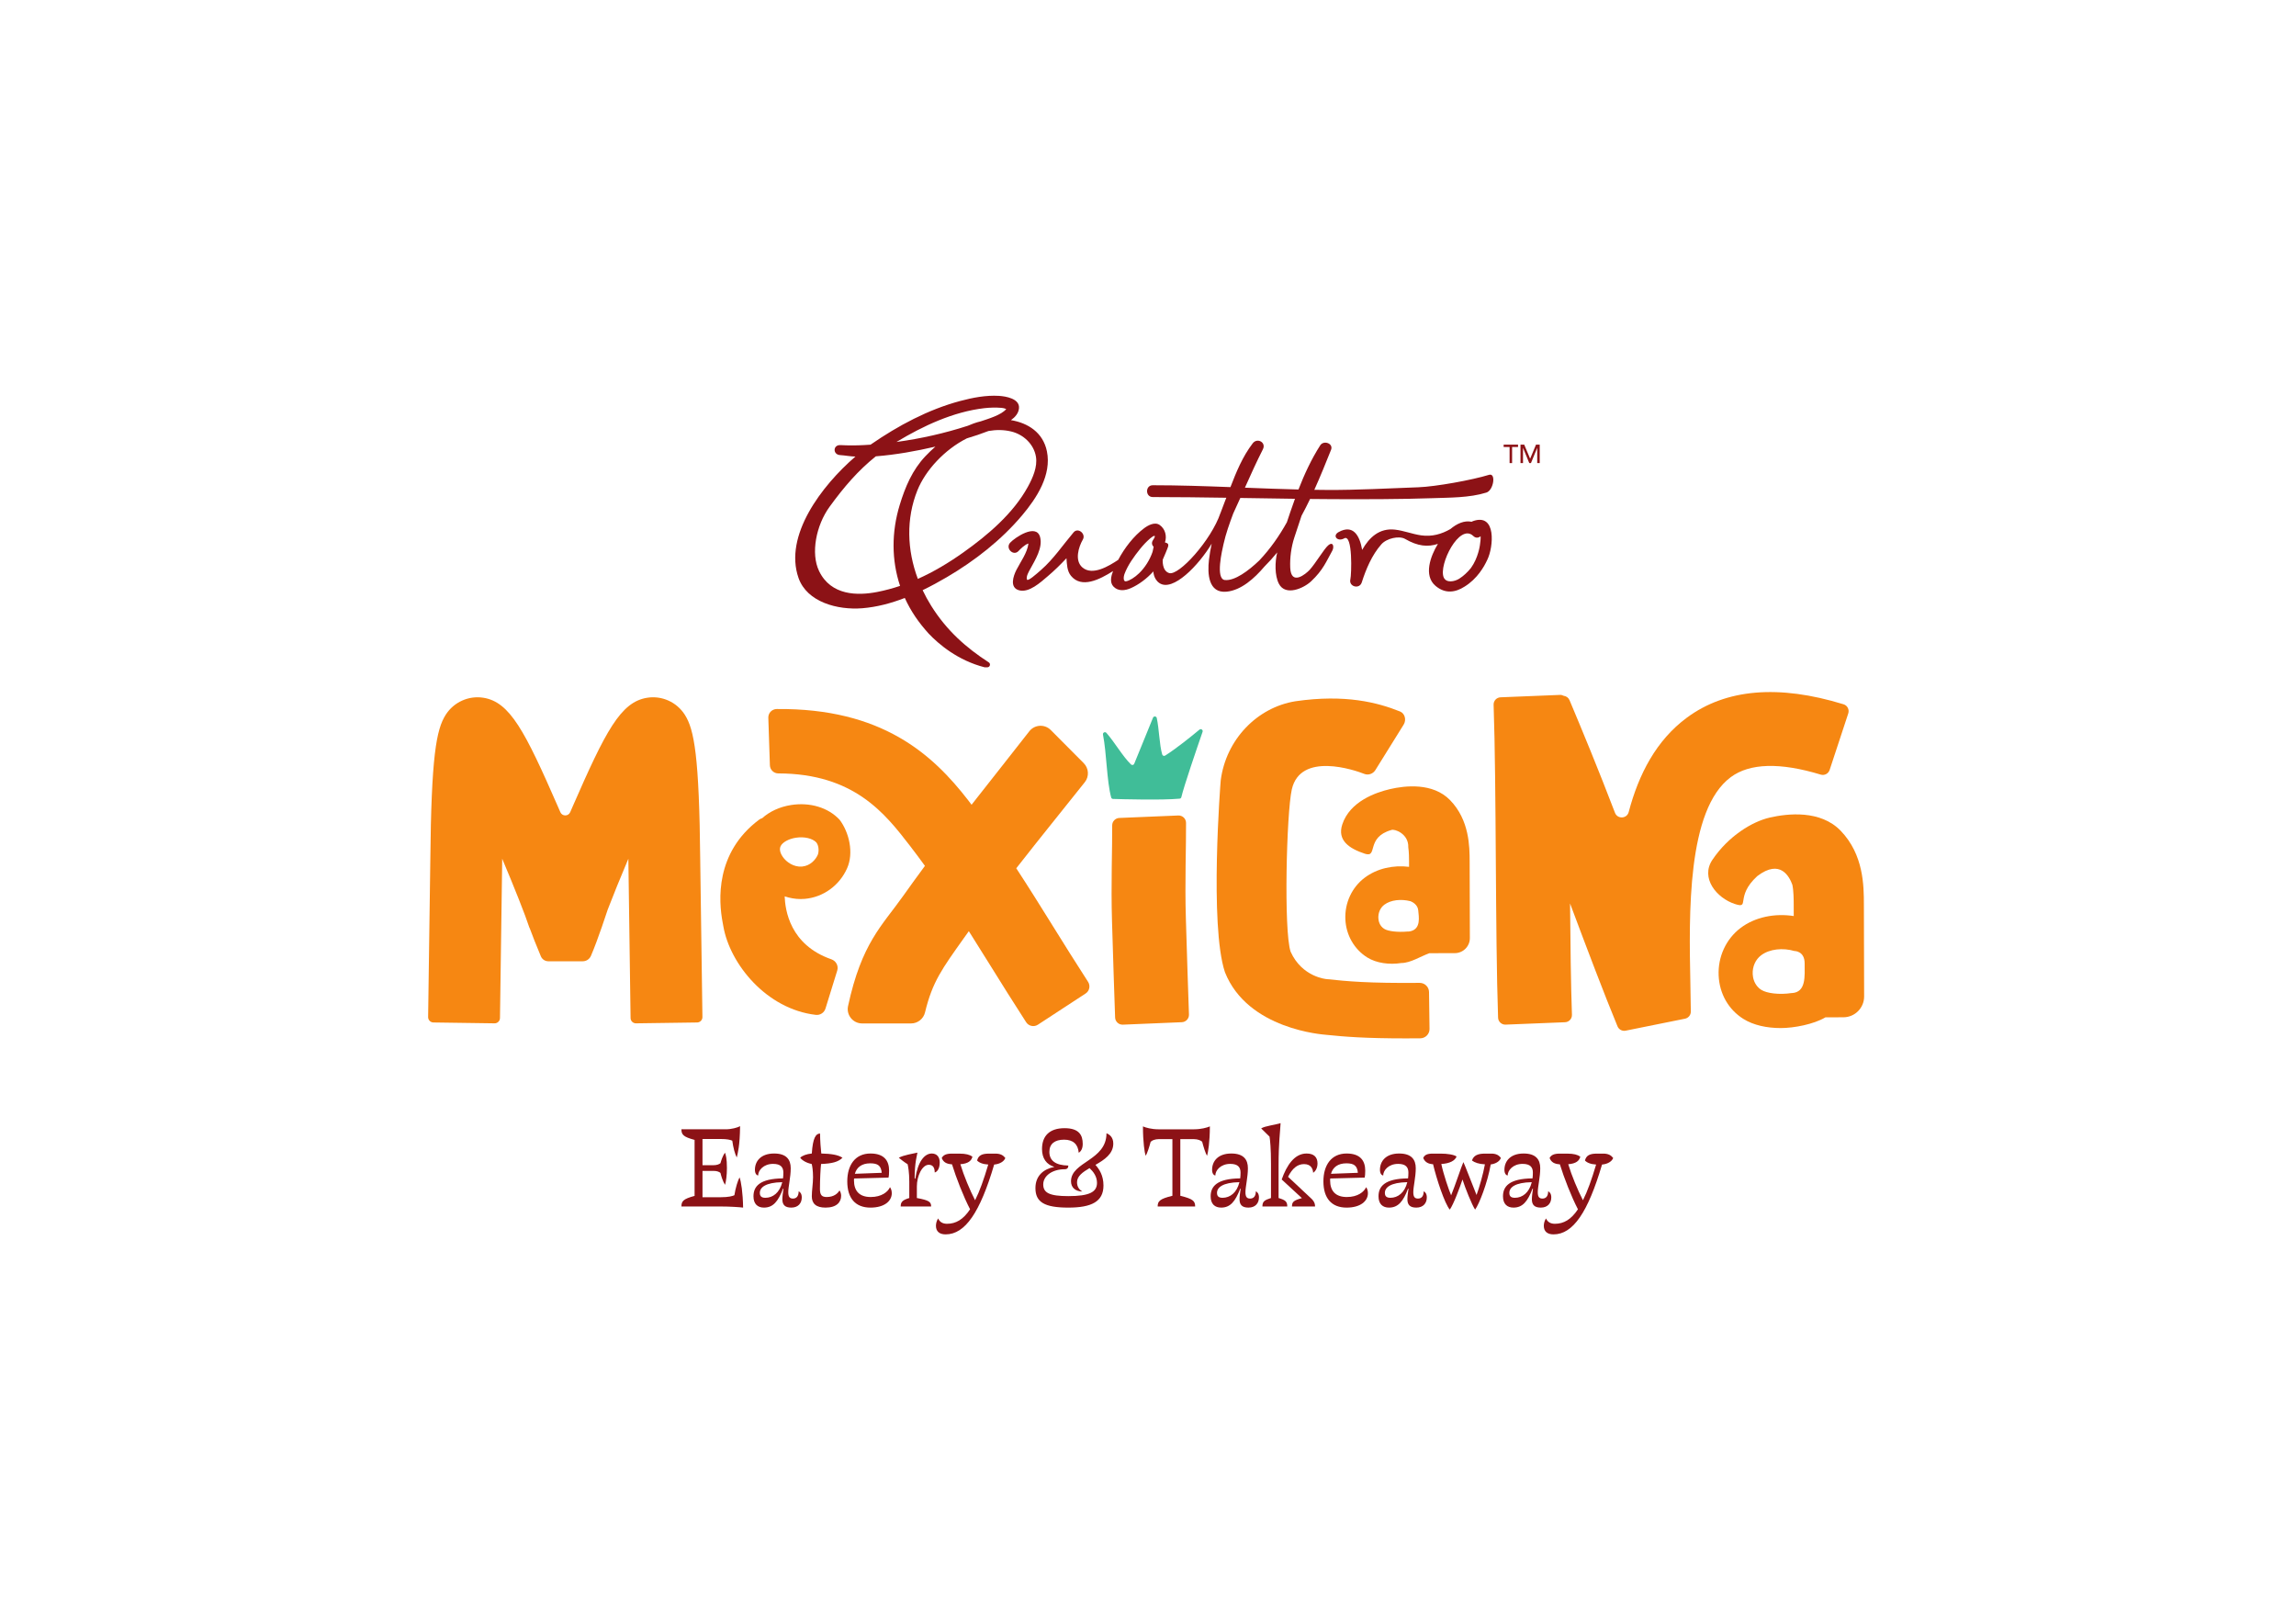 <?xml version="1.0" encoding="UTF-8" standalone="no"?>
<!-- Created with Inkscape (http://www.inkscape.org/) -->

<svg
   version="1.1"
   id="svg1"
   width="1122.52"
   height="793.707"
   viewBox="0 0 1122.52 793.707"
   sodipodi:docname="Quattro-Mexicana Final Logo-02.eps"
   xmlns:inkscape="http://www.inkscape.org/namespaces/inkscape"
   xmlns:sodipodi="http://sodipodi.sourceforge.net/DTD/sodipodi-0.dtd"
   xmlns="http://www.w3.org/2000/svg"
   xmlns:svg="http://www.w3.org/2000/svg">
  <defs
     id="defs1" />
  <sodipodi:namedview
     id="namedview1"
     pagecolor="#ffffff"
     bordercolor="#000000"
     borderopacity="0.25"
     inkscape:showpageshadow="2"
     inkscape:pageopacity="0.0"
     inkscape:pagecheckerboard="0"
     inkscape:deskcolor="#d1d1d1">
    <inkscape:page
       x="0"
       y="0"
       inkscape:label="1"
       id="page1"
       width="1122.52"
       height="793.707"
       margin="0"
       bleed="0" />
  </sodipodi:namedview>
  <g
     id="g1"
     inkscape:groupmode="layer"
     inkscape:label="1">
    <g
       id="group-R5">
      <path
         id="path2"
         d="m 5440.53,3967.44 c -0.2,-1.61 -0.44,-3.24 -0.65,-4.86 l -0.02,-0.01 c 0,0 -6.09,-45.48 -32.36,-81.78 -0.37,-0.5 -0.7,-0.95 -1.06,-1.44 -12.15,-15.02 -26.7,-28.6 -42.22,-38.47 -16.74,-10.63 -47.86,-17.27 -57.27,4.87 -19.5,45.89 58.05,201.36 108.91,151.92 8.97,-8.72 19.57,-6.99 26.81,-0.7 0.72,-10.35 -1.32,-23.24 -2.14,-29.53 z m -26.21,84.9 c -1.76,-0.63 -3.32,-1.43 -4.72,-2.32 -27.04,5.89 -54.64,-7.14 -77.87,-26.62 -32.89,-19.08 -68.24,-28.82 -107.46,-23.32 -32.63,4.58 -63.52,17.31 -96.32,21.05 -57.5,6.53 -94.76,-28.69 -120.72,-74.36 -8.97,52.71 -33.12,94.9 -86.4,65.46 -24.5,-13.52 -4.34,-36.9 20.19,-23.37 l 0.03,0.21 c 32.34,17.87 26.98,-134.35 22.88,-150.34 -6.96,-27.22 33.39,-38.1 41.86,-11.54 15.39,48.29 37.13,100.44 71.95,139.91 19.82,22.49 65.74,32.36 87.4,19.82 46.73,-27.09 83.47,-30.35 120.56,-18.17 -27.29,-44.85 -53.66,-116.31 -8.66,-154.36 35.72,-30.23 73.44,-24.11 106.54,-2.72 v -0.04 c 46.82,28.74 72.22,73.65 83.21,97.77 0.11,0.22 0.24,0.46 0.36,0.7 23.05,46.38 34.71,173.71 -52.83,142.24"
         style="fill:#8c1216;fill-opacity:1;fill-rule:nonzero;stroke:none"
         transform="matrix(0.133,0,0,-0.133,0,793.707)" />
      <path
         id="path3"
         d="m 4730.49,4048.17 c -27.63,-49.5 -60.18,-96.71 -101.29,-140.24 -40.36,-38.6 -90.14,-75.32 -126.37,-72.05 -36.06,3.27 -9.72,111.73 -5.26,131.89 8.67,39.04 21.97,75.66 35.61,112.38 8.87,19.06 17.54,38.21 26.15,57.4 66.98,-1.08 133.96,-2.18 200.93,-3.05 -6.1,-16.73 -11.98,-33.54 -17.72,-50.37 -4.07,-11.95 -8.03,-23.96 -12.05,-35.96 z m -489.77,-90.26 c -1.52,-5.69 -2.85,-11.85 -3.91,-18.28 -10.12,-29.93 -28.49,-58.51 -49.54,-78.79 -16.27,-15.68 -35.39,-27.43 -47.62,-29.53 -12.8,-2.19 -8.66,19.83 -6.44,25.9 12.28,33.38 35.38,65.12 57.41,92.62 11.22,13.98 23.52,27.04 37.02,38.82 13.35,11.64 25.52,15.91 10.78,-6.07 -6.37,-9.47 -3.88,-18.63 2.3,-24.67 z m 641.63,5.37 c -15.34,-13.14 -45.99,-65.6 -67.75,-89.52 -13.95,-15.36 -68.87,-61.08 -71.79,7.75 -1.55,36.84 3.83,76.12 15.05,110.49 8.69,26.73 17.49,53.43 26.49,80.07 11.03,20.24 21.44,40.86 31.43,61.75 27.56,-0.29 55.12,-0.52 82.69,-0.66 109.11,-0.56 255.61,-0.39 364.67,3.54 65.21,2.35 137.72,1.12 200.74,20.64 26.64,8.24 36.49,73.55 9.68,65.24 -61.7,-19.1 -196.3,-43.46 -260.11,-45.75 -109.74,-3.95 -224.06,-10.43 -333.86,-9.85 -16.12,0.08 -32.17,0.27 -48.19,0.51 21.75,48.14 41.66,97.44 61.43,146.84 9.53,23.78 -26.98,36.48 -39.65,16.73 -32.74,-51.1 -58.1,-106.05 -80.05,-162.42 -66.05,1.6 -131.5,4.11 -196.88,6.68 21.2,47.4 42.57,94.75 66.08,141.06 12.99,25.57 -20.83,43.73 -37.47,21.91 -37.47,-49.17 -60.04,-104.52 -81.82,-160.89 -94.38,3.63 -188.98,6.83 -285.49,6.89 -27.99,0.01 -27.99,-43.38 0,-43.41 90.14,-0.05 180.26,-1.17 270.38,-2.54 -1.72,-4.4 -3.45,-8.8 -5.22,-13.2 -5.6,-13.99 -10.89,-28.05 -15.96,-42.17 -0.16,-0.34 -0.33,-0.67 -0.49,-1.01 -33.7,-99.61 -153.2,-231.71 -188.66,-220.4 -27.37,8.74 -23.4,49.84 -23.4,49.84 l 0.27,-0.16 c 0.01,0.1 0.01,0.19 0.02,0.29 6.67,14.83 15.35,36.04 16.91,40.44 2.08,5.83 5.43,12.92 1.25,17.51 -1.79,1.97 -6.05,3.55 -10.33,4.72 7.8,22.85 1.23,49.47 -19.27,63.94 -17.89,12.63 -42.74,-0.94 -57.32,-11.85 -38.19,-28.57 -71.7,-71.93 -95.29,-116.27 -33.79,-22.27 -94.29,-59.71 -131.54,-27.85 -29.48,25.22 -14.32,74.96 1.66,102.7 12.01,20.84 -17.79,45.53 -34.07,26.29 -39.06,-46.09 -73.92,-98.25 -119.47,-138.02 -17.96,-15.67 -49.74,-44.53 -52.31,-34.66 -2.94,11.27 6.89,27.79 12.46,38.03 17.67,32.52 46.85,78.48 36.1,117.57 -14.07,51.11 -92.46,-2.05 -109.79,-20.76 -19,-20.48 11.6,-51.25 30.68,-30.67 5.94,6.41 22.62,23.58 36.35,27.45 -4.17,-34.27 -29.38,-67.78 -44.22,-96.99 -11.39,-22.38 -25.97,-64.86 9.49,-74.82 37.31,-10.48 80.21,30.08 105.79,51.67 24.23,20.44 46.95,42.82 68.71,66.11 1.73,-21.51 1.66,-46.44 16.66,-64.74 38.54,-47.01 104.42,-14.31 154.55,17.52 -6.97,-18.23 -13.14,-41.81 1.84,-57.2 17.59,-18.03 42.72,-14.8 63.96,-5.41 28.38,12.57 58.43,34.6 82.43,61.43 0,0 0.11,-27.56 21.77,-42.63 49.65,-34.57 145.48,65.93 192.59,144.5 -4.19,-19.75 -7.67,-39.72 -10.04,-60 -5.74,-49.03 -2.76,-123.14 65.03,-116.43 53.6,5.3 102.02,48.81 138.79,92.16 16.77,16.71 32.41,34.12 47.11,52.1 -8.52,-34.73 -9.57,-84.57 6.14,-115.04 24.24,-47.08 91.48,-16.5 118.33,8.73 44.47,41.75 56,73.37 77.92,112.49 7.56,13.45 3.85,35.91 -15.01,19.73"
         style="fill:#8c1216;fill-opacity:1;fill-rule:nonzero;stroke:none"
         transform="matrix(0.133,0,0,-0.133,0,793.707)" />
      <path
         id="path4"
         d="m 5549.2,4324.89 h -21.83 v 8.61 h 52.86 v -8.61 h -21.83 v -59.18 h -9.2 v 59.18"
         style="fill:#8c1216;fill-opacity:1;fill-rule:nonzero;stroke:none"
         transform="matrix(0.133,0,0,-0.133,0,793.707)" />
      <path
         id="path5"
         d="m 5589.3,4333.5 h 13.69 l 21.55,-51.32 h 0.38 l 21.35,51.32 h 13.69 v -67.79 h -9.19 v 55.73 h -0.19 l -22.89,-55.73 h -6.13 l -22.88,55.73 h -0.19 v -55.73 h -9.19 v 67.79"
         style="fill:#8c1216;fill-opacity:1;fill-rule:nonzero;stroke:none"
         transform="matrix(0.133,0,0,-0.133,0,793.707)" />
      <path
         id="path6"
         d="m 3778.58,4178.99 c -54.11,-98.75 -147.25,-177.7 -237.76,-241.92 -52.86,-37.5 -108.3,-70.82 -166.83,-96.99 -39.83,106.23 -43.72,221.06 -1.62,325.69 29.59,73.59 100.12,149.83 181.67,190.84 26.87,8 53.51,16.9 79.62,27.09 27.99,4.88 56.14,4.79 83.43,-1.79 45.15,-10.9 83.16,-46.35 90.96,-92.4 6.38,-37.68 -11.9,-78.49 -29.47,-110.52 z m -469.96,-364.57 c -27.25,-9.19 -55.16,-16.72 -83.79,-22.31 -71.84,-14.04 -170.19,-14.08 -213.99,76.93 -31.19,64.77 -10.92,167.85 38.68,236.15 52.68,72.47 104.93,133.41 169.97,185.37 73.63,5.88 147.23,18.98 218.99,35.73 -12.77,-11.18 -24.99,-22.91 -36.54,-35.08 -48.24,-50.8 -74.47,-113.21 -94.66,-179.49 -30.23,-99.24 -30.35,-202.29 1.34,-297.3 z m 309.56,653.13 c 21.17,2.45 42.52,2.84 63.75,1.16 5.82,-0.47 11.61,-2.01 16.99,-4.34 -17.72,-21.89 -66.65,-36.06 -93.27,-45.06 -9.21,-2.22 -18.15,-4.86 -26.64,-7.93 -7.09,-2.56 -14.1,-5.38 -21.04,-8.37 -84.89,-27.6 -173.63,-47.6 -262.67,-59.66 97.49,58.75 208.63,110.99 322.88,124.2 z m 230.2,-158.37 c -14.22,69.15 -69.54,103.89 -132.13,114.45 15.26,10.84 27.67,24.74 29.5,43.43 3.52,35.93 -49.5,44.27 -73.82,45.74 -48.03,2.91 -97.14,-6.71 -143.3,-19.08 -116.72,-31.28 -227.13,-90.36 -326.11,-158.64 -0.76,-0.53 -1.54,-1.08 -2.31,-1.61 -7.98,-0.58 -15.98,-1.1 -23.95,-1.54 -28.91,-1.6 -57.9,-1.65 -86.83,-0.08 -27.97,1.53 -28.81,-35.23 -0.99,-36.74 17.11,-0.93 38.93,-5.35 56.13,-5.29 -124.5,-107.25 -263.75,-290.87 -209.22,-446.29 31.17,-88.81 143.41,-118.56 234.38,-111.29 53.27,4.26 105.69,18.29 156.28,37.81 10.66,-23.51 23.38,-46.39 38.25,-68.41 14.99,-22.2 31.7,-42.93 49.55,-62.61 37.12,-39.06 106.83,-98.49 205.54,-123.83 h 9.9 c 9.88,0 13.61,12.84 5.31,18.2 -82.6,53.35 -154.34,116.46 -211.5,207.71 -11.71,18.68 -22.2,37.9 -31.49,57.51 30.74,14.88 60.59,31.22 89.25,48.02 102.57,60.15 199.68,136.05 276.53,227.16 53.51,63.42 108.92,148.32 91.03,235.38"
         style="fill:#8c1216;fill-opacity:1;fill-rule:nonzero;stroke:none"
         transform="matrix(0.133,0,0,-0.133,0,793.707)" />
      <path
         id="path7"
         d="m 2649.2,1533.44 h -144.32 c 0,19.27 6.56,27.88 48.38,38.95 v 205.82 c -41.82,11.07 -48.38,19.68 -48.38,38.95 h 163.59 c 19.68,0 43.05,6.15 52.07,11.48 -0.82,-72.98 -8.61,-99.63 -12.3,-115.21 -6.97,14.35 -12.71,35.26 -16.39,61.91 -7.8,3.28 -19.28,6.15 -42.65,6.15 h -66.83 v -96.35 h 40.18 c 12.71,0 21.32,3.69 25.83,7.38 2.88,9.84 7.38,26.24 16.82,38.54 2.86,-8.2 6.96,-21.32 6.96,-56.17 0,-26.65 -3.28,-50.02 -6.96,-61.91 -8.21,12.71 -14.36,33.21 -16.82,43.87 -4.51,3.69 -11.89,7.38 -25.01,7.38 h -41 v -96.76 h 66.83 c 28.71,0 43.47,4.1 50.43,7.38 4.11,27.06 12.3,52.89 18.87,65.6 5.73,-14.35 12.3,-56.58 13.12,-111.11 -12.71,1.64 -48.39,4.1 -82.42,4.1"
         style="fill:#8c1216;fill-opacity:1;fill-rule:nonzero;stroke:none"
         transform="matrix(0.133,0,0,-0.133,0,793.707)" />
      <path
         id="path8"
         d="m 2813.6,1565.42 c 27.06,0 52.48,18.45 61.91,57.4 -62.32,-1.23 -82.4,-19.68 -82.4,-39.36 0,-12.3 6.14,-18.04 20.49,-18.04 z m -43.86,5.33 c 0,36.08 22.14,65.19 108.64,66.01 0.82,6.56 1.23,13.53 1.23,21.32 0,19.68 -9.83,31.98 -37.72,31.98 -35.25,0 -54.94,-23.78 -54.94,-42.64 -6.14,0.82 -11.89,7.38 -11.89,20.91 0,31.57 21.73,59.86 70.53,59.86 45.5,0 61.08,-22.55 61.08,-54.12 0,-33.21 -9.01,-67.24 -9.01,-88.15 0,-17.22 5.32,-23.37 17.21,-23.37 13.12,0 20.92,9.02 20.92,26.65 6.14,-2.46 11.48,-9.43 11.48,-22.55 0,-20.5 -12.71,-37.31 -38.54,-37.31 -23.78,0 -32.81,10.66 -32.81,30.75 0,9.84 2.05,25.01 4.1,38.95 h -1.64 c -18.03,-47.56 -36.9,-69.7 -70.1,-69.7 -22.97,0 -38.54,13.12 -38.54,41.41"
         style="fill:#8c1216;fill-opacity:1;fill-rule:nonzero;stroke:none"
         transform="matrix(0.133,0,0,-0.133,0,793.707)" />
      <path
         id="path9"
         d="m 2984.17,1571.16 c 0,20.5 4.51,46.33 4.51,69.7 0,23.78 -2.87,42.64 -4.92,48.79 -20.5,4.1 -35.67,13.94 -42.23,22.96 7.38,7.79 22.96,13.53 42.64,15.58 3.69,57.4 14.76,73.39 30.34,73.39 0,-24.19 2.87,-61.5 4.51,-73.39 36.08,-0.82 62.32,-4.92 77.9,-15.58 -15.99,-15.99 -39.36,-21.32 -78.72,-22.96 -2.05,-17.22 -4.1,-56.58 -4.1,-91.84 0,-22.55 6.97,-29.52 25.01,-29.52 26.24,0 40.59,13.12 46.74,24.19 4.1,-4.92 6.15,-13.12 6.15,-19.68 0,-22.96 -15.99,-43.46 -57.4,-43.46 -35.26,0 -50.43,15.17 -50.43,41.82"
         style="fill:#8c1216;fill-opacity:1;fill-rule:nonzero;stroke:none"
         transform="matrix(0.133,0,0,-0.133,0,793.707)" />
      <path
         id="path10"
         d="m 3241.24,1657.26 c -2.46,26.24 -14.35,34.85 -42.23,34.85 -31.16,0 -50.02,-14.76 -56.58,-38.54 z m -126.69,-31.57 c 0,59.86 29.11,102.5 85.28,102.5 50.43,0 68.47,-26.65 68.47,-63.14 0,-11.48 -0.82,-20.91 -2.05,-25.42 l -126.69,-3.28 -0.41,-6.56 c 0,-39.77 20.5,-61.5 61.5,-61.5 40.18,0 63.14,18.86 70.93,36.08 4.1,-5.33 6.56,-13.53 6.56,-22.14 0,-28.7 -27.06,-52.89 -78.31,-52.89 -55.35,0 -85.28,34.44 -85.28,96.35"
         style="fill:#8c1216;fill-opacity:1;fill-rule:nonzero;stroke:none"
         transform="matrix(0.133,0,0,-0.133,0,793.707)" />
      <path
         id="path11"
         d="m 3336.35,1688.83 c -10.25,6.15 -26.24,18.45 -32.39,23.78 18.86,10.25 52.07,14.76 68.47,18.86 -0.82,-8.61 -10.25,-34.03 -10.25,-95.53 h 2.46 c 9.02,61.5 33.21,92.25 60.68,92.25 17.63,0 29.11,-11.89 29.11,-32.8 0,-25.01 -11.07,-35.26 -18.45,-36.9 0,15.17 -4.92,28.29 -21.73,28.29 -24.6,0 -43.87,-41.41 -43.87,-79.54 v -42.64 c 44.69,-8.2 52.48,-14.35 52.48,-31.16 h -111.93 c 0,15.99 5.74,23.37 31.57,31.16 v 60.27 c 0,33.21 -4.1,55.76 -6.15,63.96"
         style="fill:#8c1216;fill-opacity:1;fill-rule:nonzero;stroke:none"
         transform="matrix(0.133,0,0,-0.133,0,793.707)" />
      <path
         id="path12"
         d="m 3440.49,1462.51 c 0,9.43 3.28,20.09 8.2,27.06 5.33,-13.12 16.81,-19.68 32.39,-19.68 32.8,0 59.86,15.58 84.87,53.3 -24.19,46.33 -51.25,116.03 -66.42,165.23 -20.09,1.23 -31.98,7.79 -37.72,23.37 5.74,10.25 15.17,15.99 37.31,15.99 h 27.06 c 24.6,0 38.54,-4.1 48.39,-11.07 -3.29,-15.17 -15.59,-25.83 -44.29,-27.88 12.3,-41 35.26,-96.35 54.12,-132.43 16.41,32.39 31.98,75.85 48.38,131.2 -20.49,1.23 -33.61,6.97 -41,14.76 4.51,18.04 16.4,25.42 43.87,25.42 h 22.96 c 18.87,0 28.7,-5.74 36.9,-15.99 -4.5,-12.71 -20.5,-22.55 -41,-24.19 -51.66,-175.48 -106.59,-256.66 -178.35,-256.66 -22.96,0 -35.67,11.07 -35.67,31.57"
         style="fill:#8c1216;fill-opacity:1;fill-rule:nonzero;stroke:none"
         transform="matrix(0.133,0,0,-0.133,0,793.707)" />
      <path
         id="path13"
         d="m 3806.21,1601.09 c 0,45.51 29.93,70.11 69.7,77.9 -29.11,8.61 -45.51,31.16 -45.51,65.6 0,48.79 28.29,76.67 82.82,76.67 53.71,0 66.83,-25.83 66.83,-57.81 0,-18.86 -7.79,-28.7 -14.76,-32.39 -2.46,31.16 -20.5,47.97 -53.71,47.97 -34.04,0 -54.12,-15.17 -54.12,-44.69 0,-31.98 22.13,-49.61 69.7,-50.43 0,-8.61 -4.1,-13.53 -13.53,-13.53 -44.69,0 -78.72,-23.78 -78.72,-55.76 0,-30.75 22.55,-43.05 92.25,-43.05 77.9,0 105.37,15.17 105.37,48.79 0,23.78 -13.94,41.82 -27.47,54.12 -25.01,-14.76 -45.92,-29.52 -45.92,-51.66 0,-18.04 9.02,-27.88 19.27,-34.44 -24.19,0.82 -41.41,13.53 -41.41,37.72 0,72.16 130.38,75.85 130.38,176.3 11.48,-4.1 25.01,-14.76 25.01,-37.72 0,-37.72 -32.39,-59.45 -65.6,-78.31 13.94,-15.58 29.52,-38.54 29.52,-75.85 0,-58.63 -43.05,-81.18 -129.15,-81.18 -87.75,0 -120.95,20.09 -120.95,71.75"
         style="fill:#8c1216;fill-opacity:1;fill-rule:nonzero;stroke:none"
         transform="matrix(0.133,0,0,-0.133,0,793.707)" />
      <path
         id="path14"
         d="m 4201.44,1827.82 c 9.84,-4.51 31.57,-10.66 56.58,-10.66 h 132.02 c 24.6,0 47.15,6.15 57.4,10.66 0,-57.81 -6.97,-97.17 -10.25,-107.83 -5.74,7.79 -13.53,34.03 -18.04,51.25 -4.1,4.51 -15.58,9.84 -31.16,9.84 h -49.2 V 1572.8 c 47.15,-11.48 54.53,-19.68 54.53,-39.36 h -137.76 c 0,19.27 6.97,27.88 54.12,39.36 v 208.28 h -49.61 c -14.76,0 -26.24,-5.33 -30.34,-9.84 -4.51,-17.22 -12.71,-43.87 -18.45,-51.25 -3.69,10.66 -9.84,50.02 -9.84,107.83"
         style="fill:#8c1216;fill-opacity:1;fill-rule:nonzero;stroke:none"
         transform="matrix(0.133,0,0,-0.133,0,793.707)" />
      <path
         id="path15"
         d="m 4494.18,1565.42 c 27.06,0 52.48,18.45 61.91,57.4 -62.32,-1.23 -82.41,-19.68 -82.41,-39.36 0,-12.3 6.15,-18.04 20.5,-18.04 z m -43.87,5.33 c 0,36.08 22.14,65.19 108.65,66.01 0.82,6.56 1.23,13.53 1.23,21.32 0,19.68 -9.84,31.98 -37.72,31.98 -35.26,0 -54.94,-23.78 -54.94,-42.64 -6.15,0.82 -11.89,7.38 -11.89,20.91 0,31.57 21.73,59.86 70.52,59.86 45.51,0 61.09,-22.55 61.09,-54.12 0,-33.21 -9.02,-67.24 -9.02,-88.15 0,-17.22 5.33,-23.37 17.22,-23.37 13.12,0 20.91,9.02 20.91,26.65 6.15,-2.46 11.48,-9.43 11.48,-22.55 0,-20.5 -12.71,-37.31 -38.54,-37.31 -23.78,0 -32.8,10.66 -32.8,30.75 0,9.84 2.05,25.01 4.1,38.95 h -1.64 c -18.04,-47.56 -36.9,-69.7 -70.11,-69.7 -22.96,0 -38.54,13.12 -38.54,41.41"
         style="fill:#8c1216;fill-opacity:1;fill-rule:nonzero;stroke:none"
         transform="matrix(0.133,0,0,-0.133,0,793.707)" />
      <path
         id="path16"
         d="m 4785.69,1564.19 -74.21,68.47 c 18.45,52.48 47.15,95.53 91.44,95.53 27.06,0 40.18,-13.53 40.18,-36.49 0,-19.27 -9.44,-30.34 -16,-34.44 -0.82,13.53 -6.97,31.98 -33.62,31.98 -24.6,0 -43.46,-16.4 -58.63,-46.74 l 77.08,-72.16 c 15.58,-13.53 22.14,-22.14 22.14,-36.9 h -84.87 c 0,17.22 6.56,22.55 36.49,30.75 z m -118.9,225.91 -30.75,30.34 c 13.94,9.02 50.84,12.71 71.34,19.27 -1.64,-34.44 -7.37,-70.93 -7.37,-154.57 V 1564.6 c 24.59,-7.38 31.97,-12.71 31.97,-31.16 h -91.43 c 0,18.45 7.38,23.37 31.57,31.16 v 125.87 c 0,56.58 -3.28,87.33 -5.33,99.63"
         style="fill:#8c1216;fill-opacity:1;fill-rule:nonzero;stroke:none"
         transform="matrix(0.133,0,0,-0.133,0,793.707)" />
      <path
         id="path17"
         d="m 4991.5,1657.26 c -2.46,26.24 -14.35,34.85 -42.23,34.85 -31.15,0 -50.02,-14.76 -56.57,-38.54 z m -126.69,-31.57 c 0,59.86 29.12,102.5 85.28,102.5 50.44,0 68.47,-26.65 68.47,-63.14 0,-11.48 -0.82,-20.91 -2.05,-25.42 l -126.69,-3.28 -0.41,-6.56 c 0,-39.77 20.5,-61.5 61.5,-61.5 40.18,0 63.15,18.86 70.94,36.08 4.1,-5.33 6.55,-13.53 6.55,-22.14 0,-28.7 -27.06,-52.89 -78.31,-52.89 -55.34,0 -85.28,34.44 -85.28,96.35"
         style="fill:#8c1216;fill-opacity:1;fill-rule:nonzero;stroke:none"
         transform="matrix(0.133,0,0,-0.133,0,793.707)" />
      <path
         id="path18"
         d="m 5111.22,1565.42 c 27.06,0 52.48,18.45 61.91,57.4 -62.32,-1.23 -82.41,-19.68 -82.41,-39.36 0,-12.3 6.15,-18.04 20.5,-18.04 z m -43.87,5.33 c 0,36.08 22.14,65.19 108.65,66.01 0.82,6.56 1.23,13.53 1.23,21.32 0,19.68 -9.84,31.98 -37.72,31.98 -35.26,0 -54.94,-23.78 -54.94,-42.64 -6.15,0.82 -11.89,7.38 -11.89,20.91 0,31.57 21.73,59.86 70.52,59.86 45.51,0 61.09,-22.55 61.09,-54.12 0,-33.21 -9.02,-67.24 -9.02,-88.15 0,-17.22 5.33,-23.37 17.22,-23.37 13.12,0 20.91,9.02 20.91,26.65 6.15,-2.46 11.48,-9.43 11.48,-22.55 0,-20.5 -12.71,-37.31 -38.54,-37.31 -23.78,0 -32.8,10.66 -32.8,30.75 0,9.84 2.05,25.01 4.1,38.95 H 5176 c -18.04,-47.56 -36.9,-69.7 -70.11,-69.7 -22.96,0 -38.54,13.12 -38.54,41.41"
         style="fill:#8c1216;fill-opacity:1;fill-rule:nonzero;stroke:none"
         transform="matrix(0.133,0,0,-0.133,0,793.707)" />
      <path
         id="path19"
         d="m 5267.84,1688.83 c -18.03,0.82 -30.33,8.2 -36.08,22.96 4.1,9.43 12.3,15.99 33.63,15.99 h 30.74 c 24.6,0 48.39,-3.69 58.23,-10.66 -6.16,-15.58 -25.01,-25.42 -55.77,-27.47 h -0.41 c 8.61,-40.18 27.47,-94.71 36.08,-115.21 14.35,34.44 38.13,107.42 45.11,122.18 4.51,-8.2 36.89,-93.48 48.37,-120.95 10.25,28.29 24.19,76.26 30.76,112.75 -21.73,0.82 -37.72,6.56 -47.57,13.94 5.75,18.45 21.33,25.42 47.16,25.42 h 24.19 c 17.22,0 27.47,-5.74 34.84,-15.99 -4.5,-13.12 -20.49,-21.73 -37.31,-23.78 -11.88,-68.06 -42.64,-146.37 -57.39,-166.05 -11.89,17.63 -37.32,81.59 -46.34,110.7 -9.83,-29.11 -32.79,-91.43 -46.73,-110.7 -18.87,22.14 -48.8,113.16 -61.51,166.87"
         style="fill:#8c1216;fill-opacity:1;fill-rule:nonzero;stroke:none"
         transform="matrix(0.133,0,0,-0.133,0,793.707)" />
      <path
         id="path20"
         d="m 5568.78,1565.42 c 27.06,0 52.48,18.45 61.91,57.4 -62.32,-1.23 -82.41,-19.68 -82.41,-39.36 0,-12.3 6.15,-18.04 20.5,-18.04 z m -43.87,5.33 c 0,36.08 22.14,65.19 108.65,66.01 0.82,6.56 1.23,13.53 1.23,21.32 0,19.68 -9.84,31.98 -37.72,31.98 -35.26,0 -54.94,-23.78 -54.94,-42.64 -6.15,0.82 -11.89,7.38 -11.89,20.91 0,31.57 21.73,59.86 70.52,59.86 45.51,0 61.09,-22.55 61.09,-54.12 0,-33.21 -9.02,-67.24 -9.02,-88.15 0,-17.22 5.33,-23.37 17.22,-23.37 13.12,0 20.91,9.02 20.91,26.65 6.15,-2.46 11.48,-9.43 11.48,-22.55 0,-20.5 -12.71,-37.31 -38.54,-37.31 -23.78,0 -32.8,10.66 -32.8,30.75 0,9.84 2.05,25.01 4.1,38.95 h -1.64 c -18.04,-47.56 -36.9,-69.7 -70.11,-69.7 -22.96,0 -38.54,13.12 -38.54,41.41"
         style="fill:#8c1216;fill-opacity:1;fill-rule:nonzero;stroke:none"
         transform="matrix(0.133,0,0,-0.133,0,793.707)" />
      <path
         id="path21"
         d="m 5674.97,1462.51 c 0,9.43 3.28,20.09 8.2,27.06 5.33,-13.12 16.81,-19.68 32.39,-19.68 32.8,0 59.86,15.58 84.87,53.3 -24.19,46.33 -51.25,116.03 -66.42,165.23 -20.09,1.23 -31.98,7.79 -37.72,23.37 5.74,10.25 15.17,15.99 37.31,15.99 h 27.06 c 24.6,0 38.54,-4.1 48.38,-11.07 -3.28,-15.17 -15.58,-25.83 -44.28,-27.88 12.3,-41 35.26,-96.35 54.12,-132.43 16.4,32.39 31.98,75.85 48.38,131.2 -20.5,1.23 -33.62,6.97 -41,14.76 4.51,18.04 16.4,25.42 43.87,25.42 h 22.96 c 18.86,0 28.7,-5.74 36.9,-15.99 -4.51,-12.71 -20.5,-22.55 -41,-24.19 -51.66,-175.48 -106.6,-256.66 -178.35,-256.66 -22.96,0 -35.67,11.07 -35.67,31.57"
         style="fill:#8c1216;fill-opacity:1;fill-rule:nonzero;stroke:none"
         transform="matrix(0.133,0,0,-0.133,0,793.707)" />
      <path
         id="path22"
         d="m 4084.67,3036.63 c -16.45,60.77 -16.67,162.96 -30.15,231.31 -1.43,7.27 7.71,11.74 12.61,6.19 30.6,-34.64 59.08,-85.4 90.23,-115.86 3.74,-3.65 9.93,-2.56 11.94,2.27 19.04,45.46 48.71,120.28 69.07,169.38 2.72,6.56 12.32,5.83 13.85,-1.1 8.63,-39.24 9.72,-99.32 20.02,-133.97 1.38,-4.65 6.76,-6.77 10.85,-4.17 42.6,27.07 97.02,71.19 125.98,95.35 5.67,4.73 13.97,-0.96 11.56,-7.95 -20.09,-58.05 -68.61,-199.71 -78.07,-240.19 -0.7,-3.02 -3.15,-5.19 -6.24,-5.49 -64.5,-6.14 -214.76,-1.96 -244.88,-1.04 -3.21,0.1 -5.93,2.18 -6.77,5.27"
         style="fill:#40bd98;fill-opacity:1;fill-rule:nonzero;stroke:none"
         transform="matrix(0.133,0,0,-0.133,0,793.707)" />
      <path
         id="path23"
         d="m 2877.51,2818.39 c -4.76,6.85 -15.09,24.38 -8.16,39.06 6.89,14.55 29.41,27.14 56.05,31.31 30.94,4.84 61.28,-2.16 75.56,-17.41 10.59,-13.92 9.11,-36.33 4.97,-45.7 -8.06,-18.16 -28.03,-40.29 -57.82,-42.84 -29.99,-2.53 -57.01,16.01 -70.6,35.58 z m 80.62,-154.32 c 67.94,5.83 127.66,48.96 155.85,112.57 25.17,56.76 7.4,132.18 -27.78,178.42 -41.86,44.7 -108.55,64.87 -178.43,53.92 -41.73,-6.54 -78.57,-23.74 -106.21,-48.47 -3.64,-1.04 -7.21,-2.5 -10.5,-4.96 -163.65,-122.03 -149.16,-299.7 -134.91,-376.76 1.01,-5.46 1.98,-10.63 2.82,-15.45 23.99,-138.57 158.48,-304.67 340.04,-325.61 15.83,-1.83 30.75,8.03 35.46,23.26 l 43.18,139.61 c 5.37,17.34 -4.35,35.38 -21.49,41.34 -153.41,53.36 -169.77,182.23 -171.74,231.28 18.98,-6.18 38.69,-9.8 58.52,-9.8 5.07,0 10.14,0.22 15.19,0.65"
         style="fill:#f68712;fill-opacity:1;fill-rule:nonzero;stroke:none"
         transform="matrix(0.133,0,0,-0.133,0,793.707)" />
      <path
         id="path24"
         d="m 3869.02,2566.22 c -44.49,71.46 -87.95,141.08 -133.25,210.31 95.42,122.09 188.06,235.58 252.03,316.5 16.56,20.95 14.77,50.93 -4.07,69.86 l -121.15,121.75 c -22.46,22.57 -59.57,20.31 -79.08,-4.86 -58.78,-75.84 -132.87,-168.38 -212.04,-269.74 -4.06,5.31 -7.9,10.57 -12.02,15.88 -130.65,168.81 -316.93,339.52 -704.09,335.9 -17.54,-0.16 -31.61,-14.52 -31.03,-32.04 l 5.8,-174.7 c 0.55,-16.63 14.21,-29.86 30.85,-29.9 278.89,-0.73 392.5,-147.83 483.6,-265.56 19.18,-24.77 37.5,-49.53 55.49,-74.31 -26.98,-36.48 -53.75,-73.29 -79.91,-110.23 -77.87,-109.95 -152.66,-172.85 -202.74,-405.13 -7.06,-32.76 18.15,-63.69 51.66,-63.69 h 180.01 c 24.37,0 45.59,16.77 51.28,40.46 27.21,113.34 63.71,161.46 141.52,271.34 6.41,9.05 12.99,18.19 19.55,27.31 25.63,-40.43 51.1,-81.26 76.94,-122.77 42.31,-67.94 85.9,-137.94 133.81,-211.92 9.32,-14.39 28.66,-18.51 43.02,-9.12 l 175.56,114.73 c 14.3,9.35 18.24,28.56 8.96,42.9 -46.46,71.73 -89.2,140.39 -130.7,207.03"
         style="fill:#f68712;fill-opacity:1;fill-rule:nonzero;stroke:none"
         transform="matrix(0.133,0,0,-0.133,0,793.707)" />
      <path
         id="path25"
         d="m 4359.84,2943.52 c -0.14,15.45 -13.1,27.63 -28.53,26.99 l -216.74,-9.05 c -14.78,-0.61 -26.37,-12.77 -26.23,-27.57 0.72,-77.75 -4.8,-216.88 -0.66,-351.93 4.16,-135.43 8.45,-274.95 11.41,-353.97 0.57,-15.15 13.35,-26.88 28.5,-26.25 l 216.75,9.05 c 15.07,0.63 26.79,13.25 26.23,28.32 -2.93,77.89 -7.18,216.57 -11.31,351.2 -4.15,135 1.27,274.06 0.58,353.21"
         style="fill:#f68712;fill-opacity:1;fill-rule:nonzero;stroke:none"
         transform="matrix(0.133,0,0,-0.133,0,793.707)" />
      <path
         id="path26"
         d="m 5218.53,2355.34 c -189.13,-1.7 -266.47,5.74 -342.74,13.92 0,0 -89.7,7.18 -131.61,100.86 -25.66,76.51 -15.09,509.26 4.38,595.93 31.44,139.91 231.86,71.17 266.21,57.43 15.13,-6.05 32.4,0.03 41,13.86 l 103.97,167.09 c 10.57,16.98 5.13,40.99 -13.44,48.43 -82.39,33.02 -201.35,64.06 -384.3,37.55 -140.95,-22.63 -255.3,-140.76 -274.65,-290.59 -0.67,-5.08 -42.03,-533.11 15.48,-705.25 83.8,-211.25 362.23,-229.11 372.88,-230.21 0.03,-0.01 0.05,-0.01 0.08,-0.01 68.16,-7.05 143.56,-13.02 290.6,-13.02 17.18,0 35.34,0.08 54.58,0.25 18.89,0.17 34.17,15.67 33.91,34.55 l -1.83,135.6 c -0.26,18.76 -15.75,33.78 -34.52,33.61"
         style="fill:#f68712;fill-opacity:1;fill-rule:nonzero;stroke:none"
         transform="matrix(0.133,0,0,-0.133,0,793.707)" />
      <path
         id="path27"
         d="m 6362.38,3111.55 c 69.84,51.6 181.01,54.65 330.65,9.19 13.69,-4.16 28.17,3.59 32.65,17.18 l 68.43,207.64 c 4.63,14.04 -3.06,29.3 -17.18,33.64 -238.82,73.39 -432.52,56.9 -576.01,-49.12 -112.11,-82.83 -176.93,-206.84 -213.94,-346.99 -6.56,-24.86 -41.19,-26.61 -50.38,-2.6 -62.71,163.87 -119.01,299.39 -167.08,413.88 -3.79,9.03 -12.09,14.93 -21.38,16.01 -4.1,2.24 -8.79,3.52 -13.8,3.32 l -218.43,-8.81 c -14.6,-0.59 -25.98,-12.77 -25.47,-27.36 5.25,-149.77 6.71,-363.66 8.13,-570.9 1.43,-209.38 2.91,-425.48 8.31,-579.23 0.52,-14.71 12.9,-26.12 27.61,-25.53 l 218.43,8.8 c 14.6,0.58 25.98,12.76 25.47,27.36 -3.88,110.82 -5.69,256.79 -6.94,409.15 63.84,-170.48 126.27,-335.2 174.48,-451.66 4.87,-11.75 17.33,-18.4 29.8,-15.89 l 218.32,44.03 c 12.44,2.5 21.41,13.42 21.32,26.1 -0.24,32.72 -0.94,67.62 -1.69,104.19 -5.12,254.15 -12.87,638.23 148.7,757.6"
         style="fill:#f68712;fill-opacity:1;fill-rule:nonzero;stroke:none"
         transform="matrix(0.133,0,0,-0.133,0,793.707)" />
      <path
         id="path28"
         d="m 5186.1,2545.4 c -4.75,-1.24 -9.21,-1.65 -13.4,-1.45 -33.78,-2.95 -69.48,0.65 -84.16,9.79 -17.89,11.13 -21.3,29.8 -21.76,39.93 -0.87,19.63 7.29,37.89 21.84,48.85 23.89,18.01 61.84,21.68 95.43,13.14 l 0.14,0.1 c 0,0 0.43,-0.16 0.81,-0.3 0.26,-0.08 0.54,-0.11 0.81,-0.18 v -0.16 c 5.71,-2.33 25.63,-11.91 27.57,-33.06 2.27,-24.7 10.26,-66.88 -27.28,-76.66 z m 216.65,124.33 c 0,0.01 0,0.02 0,0.03 l -0.35,131.92 c -0.14,53.09 -0.39,151.9 -72.11,225.44 -63.36,64.92 -165.21,53.22 -220.3,40.46 -53.78,-12.46 -148.14,-45.88 -175.76,-129.8 -19.23,-58.44 24.74,-88.61 83.17,-107.84 48.97,-16.12 2.22,60.29 97.11,87.25 10.97,5.09 64.11,-13.21 62.28,-63.56 2.73,-17.56 2.8,-42.2 2.83,-52.54 l 0.05,-19.28 c -57.63,7.16 -117.45,-5.52 -163.12,-39.95 -47.17,-35.54 -73.73,-92.74 -71.05,-152.99 2.57,-57.96 32.7,-110.37 80.59,-140.19 33.42,-20.82 80.91,-27.31 125.12,-20.38 33.29,0 70.45,24.25 103.04,36.07 l 93.71,0.25 c 30.56,0.09 55.27,24.93 55.19,55.5 l -0.4,149.61 v 0"
         style="fill:#f68712;fill-opacity:1;fill-rule:nonzero;stroke:none"
         transform="matrix(0.133,0,0,-0.133,0,793.707)" />
      <path
         id="path29"
         d="m 6586.2,2317.79 c -0.35,-0.02 -0.68,0.02 -1.02,0.01 -45.5,-6.75 -90.56,-0.83 -110.66,11.84 -26.99,17 -31.13,46.23 -31.66,58 -1.24,27.54 10.2,53.25 30.57,68.79 31.4,23.93 80.38,28.38 122.88,16.03 0,0 37.54,0.59 37.54,-45.68 0,-46.26 6.13,-106.53 -47.65,-108.99 z m 265.66,223.02 c 0,0 0,0 0,0.01 l -0.26,102.48 c -0.19,68.49 -0.49,183.13 -85.35,271.11 -74.49,77.22 -195.39,63.49 -260.88,48.41 -64.64,-14.89 -151.55,-67.71 -210.56,-155.07 -45,-66.61 14.99,-140.54 82.73,-162.59 57.47,-18.69 -1.23,26.07 82.09,102.54 85.59,65.06 118.69,-3.42 129.02,-31.95 4.81,-22.46 4.91,-56.06 4.96,-73.15 l 0.11,-41.63 c -69.25,10.68 -142.18,-3.26 -195.96,-44.25 -53.2,-40.55 -83.14,-105.77 -80.06,-174.47 2.98,-66.78 35.99,-124.79 90.56,-159.16 37.69,-23.73 87.41,-33.86 137.43,-33.86 49.26,0 121.56,13.93 164.59,39.44 l 65.95,0.18 c 42.23,0.11 76.37,34.43 76.25,76.65 l -0.62,235.31"
         style="fill:#f68712;fill-opacity:1;fill-rule:nonzero;stroke:none"
         transform="matrix(0.133,0,0,-0.133,0,793.707)" />
      <path
         id="path30"
         d="m 2574.31,2780.76 -0.27,24.3 c -3.69,383.68 -21.98,481.44 -56.69,535.73 -29.77,46.6 -84.18,71.12 -138.45,62.45 -97.45,-15.53 -152.53,-122.07 -273.99,-400.13 -2.93,-6.71 -5.9,-13.53 -8.88,-20.42 -6.88,-15.88 -29.36,-15.88 -36.23,0 -2.98,6.89 -5.94,13.71 -8.87,20.42 -121.46,278.05 -176.55,384.59 -273.99,400.13 -54.29,8.62 -108.68,-15.85 -138.47,-62.44 -34.72,-54.33 -53.03,-152.15 -56.69,-536.05 l -8,-574.98 c -0.15,-10.89 8.55,-19.84 19.44,-19.99 l 224.68,-3.15 c 10.89,-0.16 19.85,8.55 20,19.44 l 7.75,550.98 0.26,25.18 c 0.03,3.17 0.07,6.3 0.1,9.42 45.47,-107.44 85.21,-207.95 99.92,-253.14 0.39,-1.22 1.1,-2.24 1.7,-3.33 8.88,-23.83 24,-63.35 40.61,-102.36 4.69,-10.99 15.5,-18.11 27.45,-18.11 h 126.4 c 13.09,0 24.87,7.76 30.08,19.77 25.22,58.03 61.24,168.65 61.73,170.16 19.42,50.68 46.45,117.33 75.93,187 0.03,-3.02 0.05,-6.05 0.08,-9.13 l 8.03,-576.45 c 0.15,-10.89 9.1,-19.59 20,-19.44 l 224.67,3.16 c 10.89,0.15 19.6,9.11 19.45,20 l -7.75,550.98"
         style="fill:#f68712;fill-opacity:1;fill-rule:nonzero;stroke:none"
         transform="matrix(0.133,0,0,-0.133,0,793.707)" />
    </g>
  </g>
</svg>
